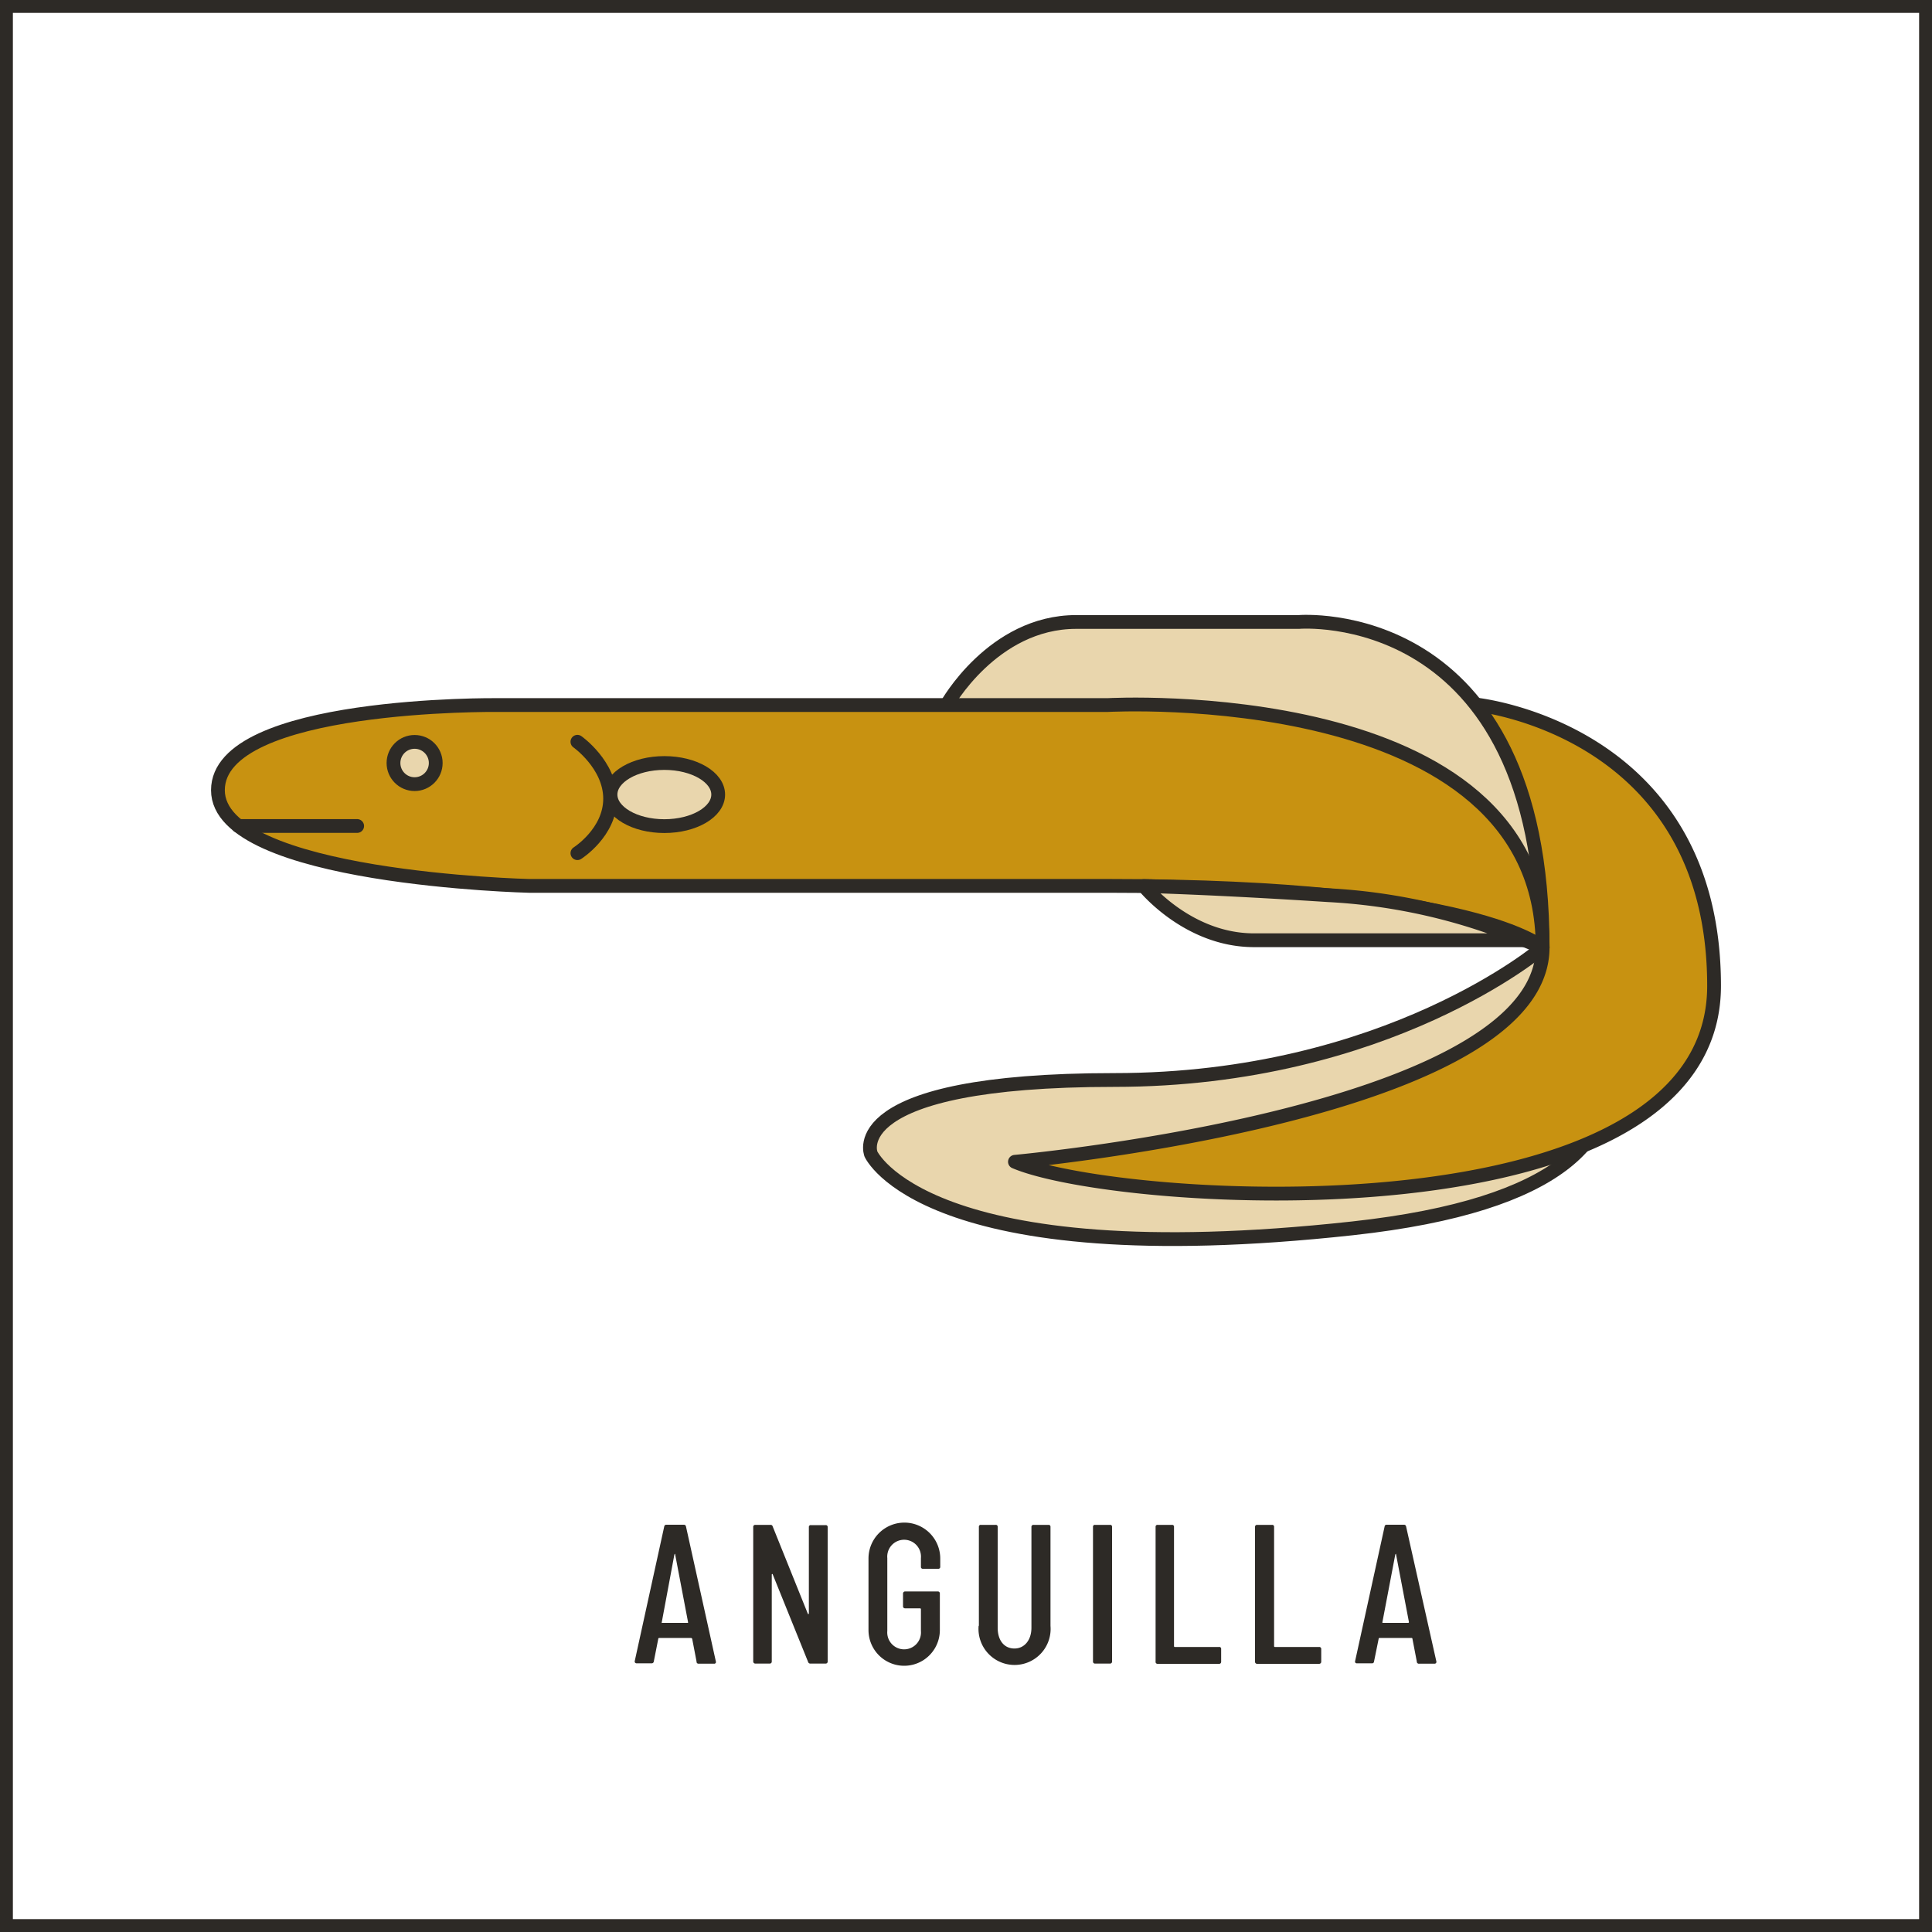 <svg xmlns="http://www.w3.org/2000/svg" viewBox="0 0 150 150"><rect x="0" y="0" width="150" height="150" fill="#808080" stroke="none"/><defs><style>.cls-1{fill:#fff;}.cls-2{fill:#2d2a26;}.cls-3{fill:#e9d6ad;}.cls-3,.cls-4,.cls-5{stroke:#2d2a26;stroke-linecap:round;stroke-linejoin:round;stroke-width:1.07px;}.cls-4{fill:#c89211;}.cls-5{fill:none;}</style></defs><g id="sfondo"><rect class="cls-1" x="0.5" y="0.5" width="149" height="149"/><path class="cls-2" d="M149,1V149H1V1H149m1-1H0V150H150V0Z"/></g><g id="Livello_1" data-name="Livello 1"><path class="cls-3" d="M119.77,73.57s-12,10.28-33.25,10.28-18.9,5.75-18.9,5.75S71.82,99,105,95.37,119.77,73.57,119.77,73.57Z"/><path class="cls-4" d="M119.77,73.57a6,6,0,0,1-.38,2.1C115.28,86.89,78.8,90.2,78.8,90.2c8.17,3.47,54.28,6.32,54.28-13.66s-18.5-21.84-18.5-21.84Z"/><path class="cls-3" d="M73.49,54.74s3.57-6.45,10.06-6.45h17.29s18.93-1.6,18.93,25.28Z"/><path class="cls-4" d="M41.08,68.78H86.13c28.43,0,33.64,4.79,33.64,4.79C119.77,52.87,86,54.74,86,54.74H38.63s-21.71-.25-21.71,6.61S41.08,68.78,41.08,68.78Z"/><circle class="cls-3" cx="32.19" cy="59.24" r="1.64"/><path class="cls-5" d="M44.83,57.59s2.54,1.79,2.54,4.42-2.54,4.23-2.54,4.23"/><line class="cls-3" x1="18.51" y1="64.13" x2="27.73" y2="64.13"/><ellipse class="cls-3" cx="51.58" cy="61.69" rx="4.18" ry="2.45"/><path class="cls-3" d="M88.81,68.79S92.19,73,97.36,73h21a45.26,45.26,0,0,0-15.25-3.5C94,68.91,88.81,68.79,88.81,68.79Z"/><path class="cls-2" d="M54.08,129l-.34-1.77s-.05-.06-.08-.06H51.19s-.08,0-.08.06L50.76,129a.16.16,0,0,1-.17.14H49.42a.14.14,0,0,1-.14-.17l2.29-10.45a.16.16,0,0,1,.17-.14h1.35a.16.16,0,0,1,.17.14L55.58,129a.13.13,0,0,1-.14.17h-1.2A.15.15,0,0,1,54.08,129Zm-2.66-3h2s0,0,0-.06l-1-5.25c0-.07,0-.07-.06,0L51.37,126A.06.06,0,0,0,51.42,126Z"/><path class="cls-2" d="M58.48,129V118.54a.15.15,0,0,1,.16-.15h1.18a.16.16,0,0,1,.17.12l2.73,6.78c0,.06.08,0,.08,0v-6.73a.14.14,0,0,1,.16-.15h1.15a.14.14,0,0,1,.15.15V129a.15.15,0,0,1-.15.16h-1.2a.17.17,0,0,1-.17-.13L60,122.25c0-.06-.08-.06-.08,0V129a.15.15,0,0,1-.15.16H58.64A.16.16,0,0,1,58.48,129Z"/><path class="cls-2" d="M67.43,126.58V121A2.77,2.77,0,0,1,73,121v.65a.14.14,0,0,1-.15.15H71.65a.14.14,0,0,1-.15-.15v-.68a1.31,1.31,0,1,0-2.61,0v5.66a1.31,1.31,0,1,0,2.61,0v-1.69a.07.07,0,0,0-.06-.07H70.27a.15.15,0,0,1-.16-.15v-1a.16.16,0,0,1,.16-.16h2.55a.15.15,0,0,1,.15.16v2.84a2.77,2.77,0,0,1-5.54,0Z"/><path class="cls-2" d="M76,126.23v-7.69a.14.14,0,0,1,.16-.15H77.3a.14.14,0,0,1,.16.15v7.84c0,1,.52,1.61,1.3,1.61s1.32-.66,1.32-1.61v-7.84a.15.15,0,0,1,.16-.15h1.17a.14.14,0,0,1,.15.15v7.69a2.8,2.8,0,1,1-5.58,0Z"/><path class="cls-2" d="M84.86,129V118.54a.14.14,0,0,1,.16-.15h1.16a.14.14,0,0,1,.16.15V129a.15.15,0,0,1-.16.16H85A.15.15,0,0,1,84.86,129Z"/><path class="cls-2" d="M89.72,129V118.54a.14.14,0,0,1,.15-.15H91a.14.14,0,0,1,.15.15v9.27a.06.06,0,0,0,.06.06h3.44a.14.14,0,0,1,.16.15v1a.15.15,0,0,1-.16.16H89.87A.15.15,0,0,1,89.72,129Z"/><path class="cls-2" d="M97.44,129V118.54a.15.15,0,0,1,.16-.15h1.17a.14.14,0,0,1,.15.15v9.27a.06.06,0,0,0,.06.06h3.44a.15.15,0,0,1,.16.15v1a.16.16,0,0,1-.16.16H97.6A.16.16,0,0,1,97.44,129Z"/><path class="cls-2" d="M110,129l-.34-1.77s0-.06-.07-.06h-2.48s-.07,0-.07.06l-.36,1.77a.15.15,0,0,1-.17.14h-1.16a.13.13,0,0,1-.14-.17l2.29-10.45a.15.15,0,0,1,.17-.14H109a.16.16,0,0,1,.17.14L111.52,129a.14.14,0,0,1-.14.17h-1.2A.16.16,0,0,1,110,129Zm-2.66-3h2a.06.06,0,0,0,.05-.06l-1-5.25c0-.07,0-.07-.06,0l-1,5.25S107.32,126,107.35,126Z"/></g></svg>